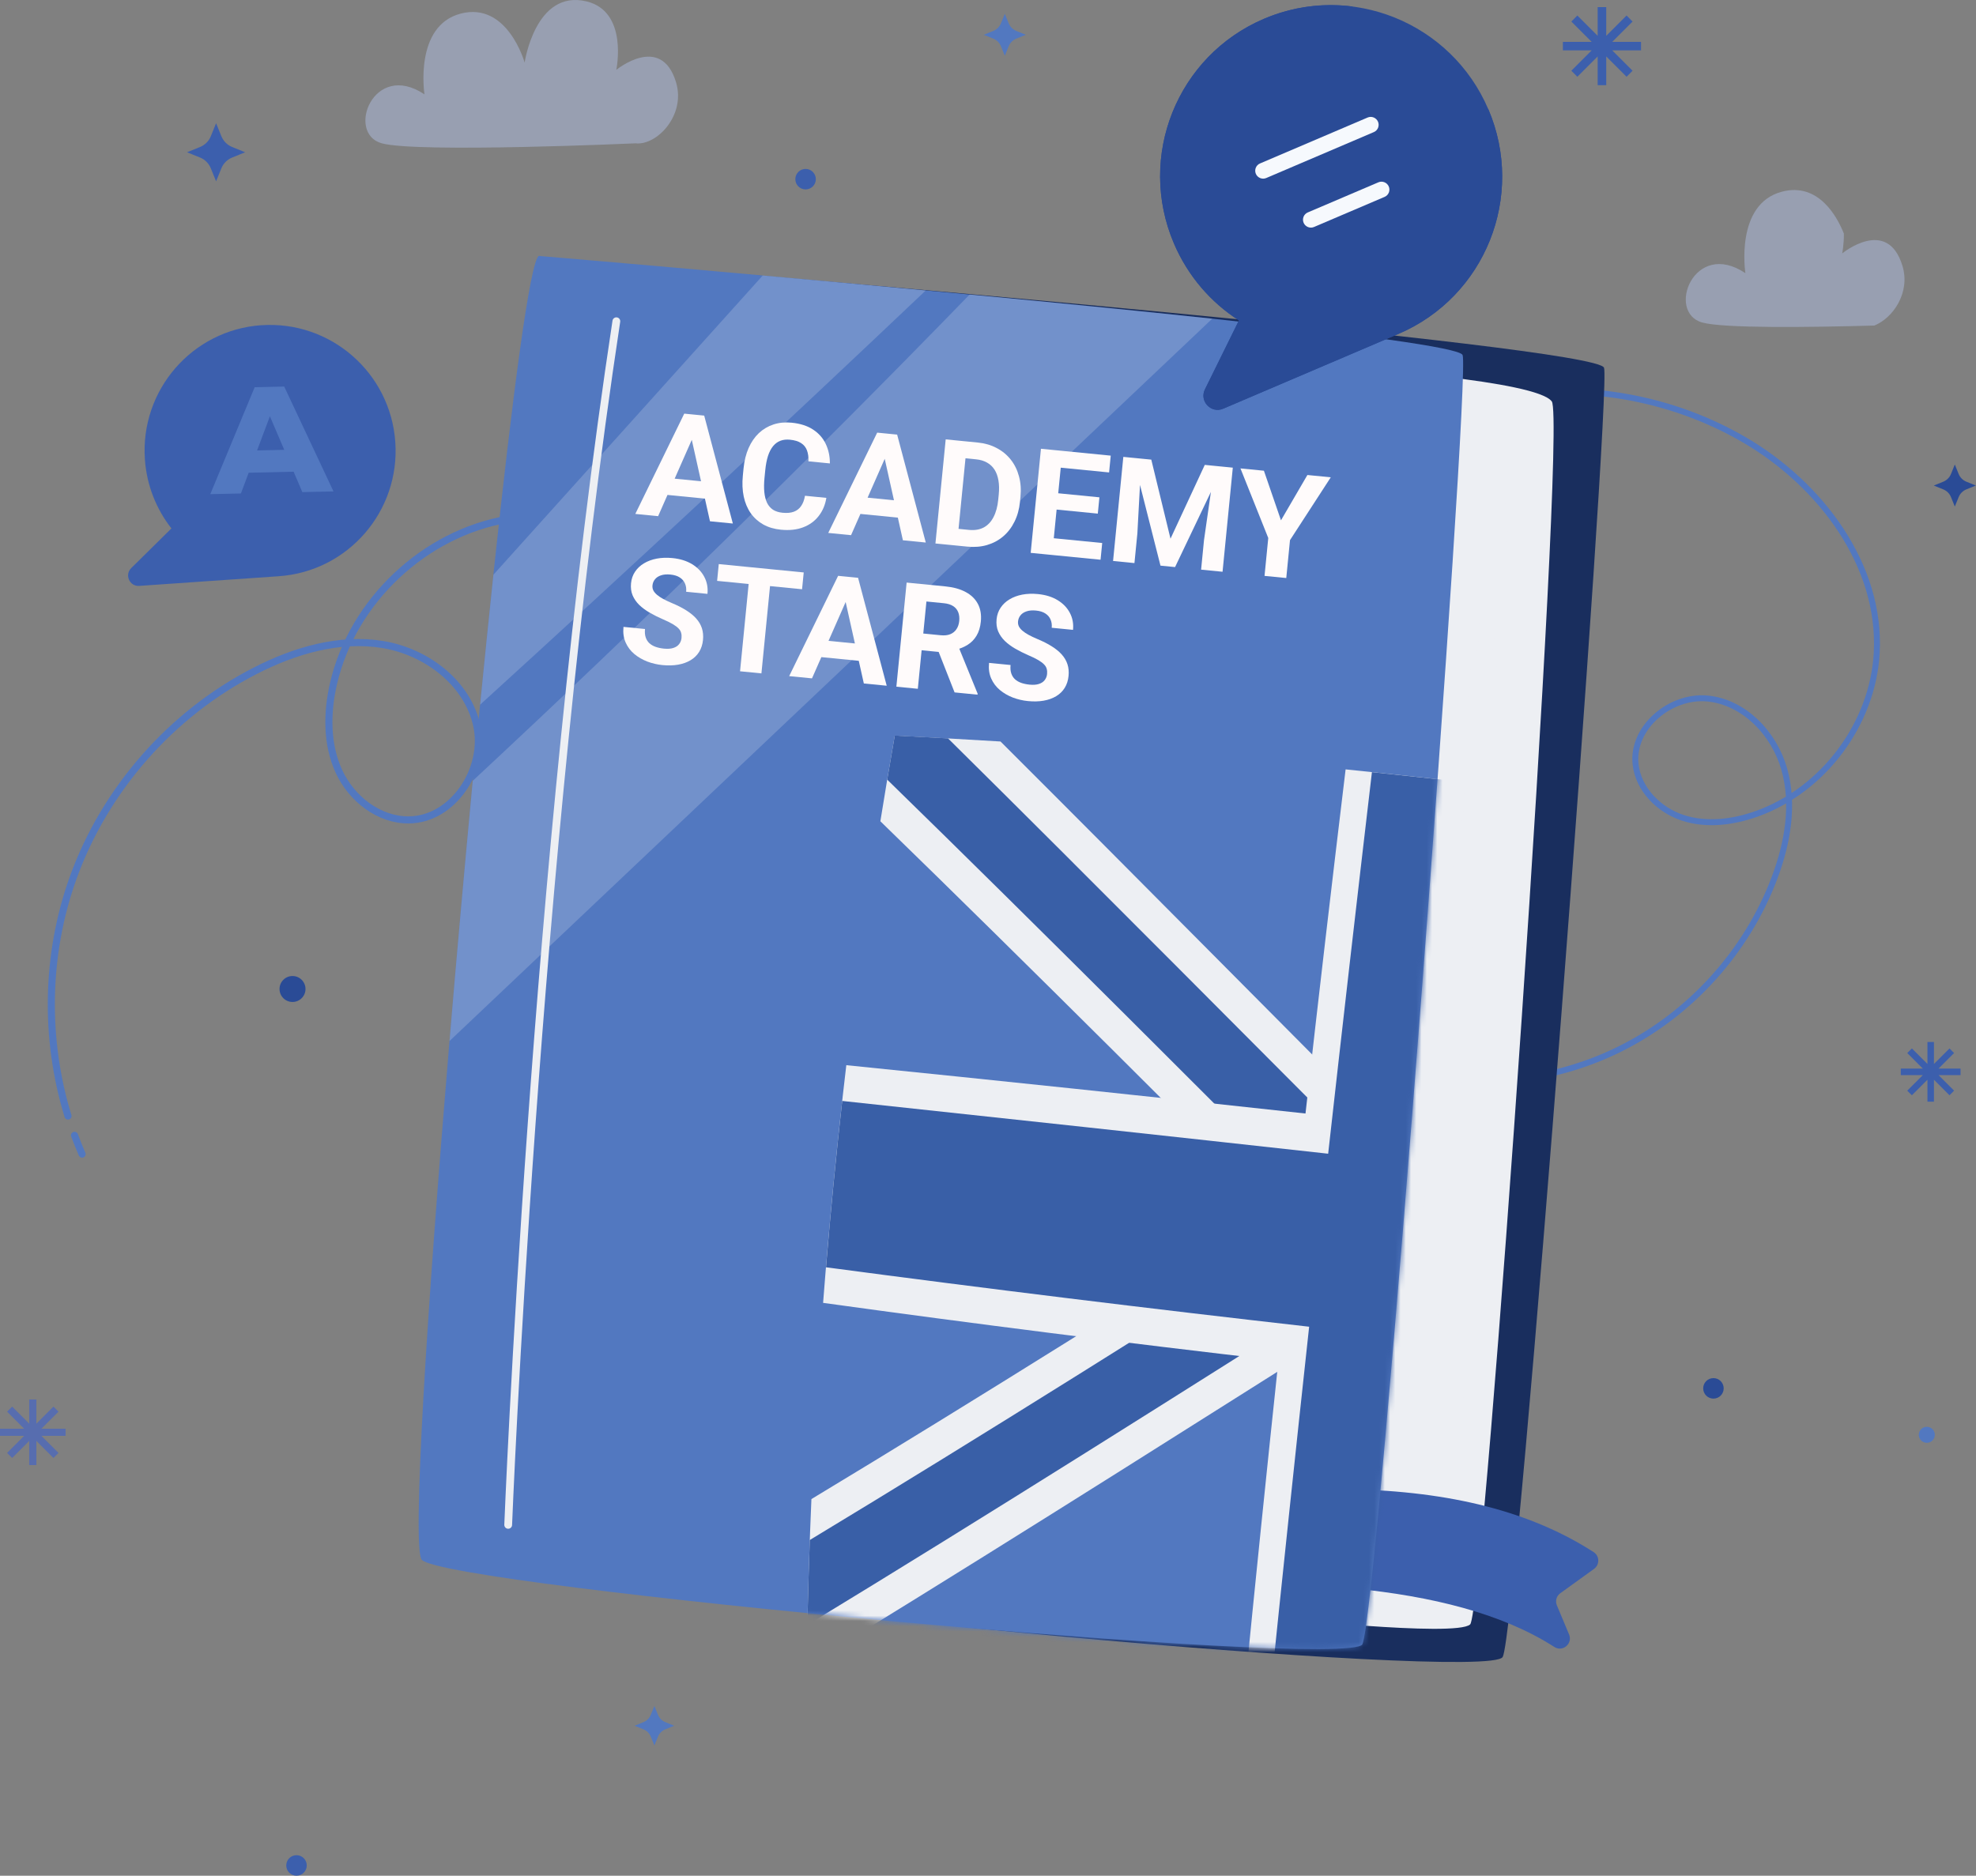 <?xml version="1.0" encoding="UTF-8"?> <svg xmlns="http://www.w3.org/2000/svg" width="376" height="357" viewBox="0 0 376 357" fill="none"><rect x="0" y="0" width="376" height="357" fill="#808080" stroke="none"/><g clip-path="url(#clip0_88_50)"><path d="M144.34 225.04C145.18 224.07 146 223.08 146.8 222.06" stroke="#5278C0" stroke-width="1.35" stroke-miterlimit="10" stroke-linecap="round"></path><path d="M151.3 215.73C159.11 203.53 163.67 189.23 164.2 174.75C164.88 156.39 159.09 137.86 148.09 123.14C136.14 107.15 116.33 95.48 96.65 98.81C80.77 101.5 67.1 114.37 63.47 130.06C62.18 135.62 62.11 141.65 64.5 146.83C66.89 152.01 72.1 156.1 77.8 156.05C86.2 155.97 92.46 146.43 90.74 138.21C89.02 129.99 81.13 124.03 72.84 122.67C64.55 121.31 56.05 123.83 48.58 127.66C32.61 135.83 19.94 150.25 13.89 167.15C8.71 181.61 8.43 197.74 12.94 212.41" stroke="#5278C0" stroke-width="1.35" stroke-miterlimit="10" stroke-linecap="round"></path><path d="M14.18 216.08C14.63 217.29 15.11 218.48 15.62 219.66" stroke="#5278C0" stroke-width="1.35" stroke-miterlimit="10" stroke-linecap="round"></path><path d="M247.38 96.58C248.11 95.78 248.86 95.01 249.62 94.25" stroke="#5278C0" stroke-width="1.13" stroke-miterlimit="10" stroke-linecap="round"></path><path d="M254.47 89.89C263.89 82.21 275.37 77.06 287.39 75.23C302.62 72.91 318.62 75.96 331.93 83.72C346.39 92.15 358.01 107.54 357.11 124.26C356.38 137.75 346.96 150.37 334.24 154.9C329.73 156.5 324.71 157.14 320.17 155.64C315.63 154.14 311.72 150.19 311.22 145.43C310.49 138.42 317.84 132.3 324.85 132.94C331.86 133.59 337.59 139.59 339.51 146.37C341.44 153.15 340.15 160.47 337.67 167.06C332.38 181.15 321.58 193.08 308.08 199.73C296.53 205.42 283.11 207.2 270.46 204.84" stroke="#5278C0" stroke-width="1.13" stroke-miterlimit="10" stroke-linecap="round"></path><path d="M267.27 204.18C266.22 203.92 265.18 203.64 264.15 203.32" stroke="#5278C0" stroke-width="1.13" stroke-miterlimit="10" stroke-linecap="round"></path><g style="mix-blend-mode:multiply" opacity="0.5"><path d="M120.92 27.28C120.92 27.28 79.55 29.14 72.66 27.28C65.77 25.42 71.04 11.44 80.77 17.96C80.77 17.96 78.74 4.92 87.66 2.59C96.58 0.26 99.83 11.91 99.83 11.91C99.83 11.91 101.86 -2.07 111.59 0.26C119.62 2.18 117.27 13.3 117.27 13.3C117.27 13.3 125.79 6.31 128.63 15.63C130.55 21.93 124.98 27.74 120.92 27.28Z" fill="#AFBEE2"></path></g><g style="mix-blend-mode:multiply" opacity="0.5"><path d="M332.12 51.99C332.12 51.99 330.07 38.83 339.08 36.48C346.11 34.64 349.65 41.41 350.86 44.46C350.88 46.59 350.54 48.23 350.54 48.23C350.54 48.23 359.13 41.18 362 50.58C363.57 55.73 360.17 60.56 356.65 61.96C344.08 62.31 328.02 62.5 323.94 61.39C316.98 59.51 322.3 45.41 332.12 51.99Z" fill="#AFBEE2"></path></g><path d="M312.26 7.97H306.78L310.65 4.1L309.51 2.95L305.64 6.82V1.35H304.01V6.82L300.14 2.95L299 4.1L302.87 7.97H297.39V9.59H302.87L299 13.46L300.14 14.61L304.01 10.74V16.21H305.64V10.74L309.51 14.61L310.65 13.46L306.78 9.59H312.26V7.97Z" fill="#3C5FAD"></path><path d="M12.48 271.92H7.88L11.13 268.67L10.17 267.71L6.92 270.96V266.36H5.56V270.96L2.31 267.71L1.35 268.67L4.59 271.92H0V273.28H4.59L1.35 276.53L2.31 277.49L5.56 274.24V278.84H6.92V274.24L10.17 277.49L11.13 276.53L7.88 273.28H12.48V271.92Z" fill="#576DAF"></path><path d="M373.06 203.38H368.87L371.83 200.42L370.96 199.54L368 202.5V198.32H366.76V202.5L363.8 199.54L362.92 200.42L365.88 203.38H361.69V204.62H365.88L362.92 207.58L363.8 208.46L366.76 205.5V209.68H368V205.5L370.96 208.46L371.83 207.58L368.87 204.62H373.06V203.38Z" fill="#3C5FAD"></path><path d="M41.12 23.45L42.13 25.94C42.51 26.86 43.24 27.6 44.16 27.97L46.65 28.98L44.16 29.99C43.24 30.37 42.5 31.1 42.13 32.02L41.12 34.51L40.11 32.02C39.73 31.1 39 30.36 38.08 29.99L35.59 28.98L38.08 27.97C39 27.59 39.74 26.86 40.11 25.94L41.12 23.45Z" fill="#3C5FAD"></path><path d="M124.52 324.69L125.21 326.38C125.47 327.01 125.96 327.51 126.59 327.76L128.28 328.45L126.59 329.14C125.96 329.4 125.46 329.89 125.21 330.52L124.52 332.21L123.83 330.52C123.57 329.89 123.08 329.39 122.45 329.14L120.76 328.45L122.45 327.76C123.08 327.5 123.58 327.01 123.83 326.38L124.52 324.69Z" fill="#5278C0"></path><path d="M55.66 190.7C57.024 190.7 58.13 189.594 58.13 188.23C58.13 186.866 57.024 185.76 55.66 185.76C54.296 185.76 53.19 186.866 53.19 188.23C53.19 189.594 54.296 190.7 55.66 190.7Z" fill="#2A4B96"></path><path d="M368.16 273.16C368.12 274 367.4 274.65 366.56 274.6C365.72 274.56 365.07 273.84 365.12 273C365.16 272.16 365.88 271.51 366.72 271.56C367.56 271.6 368.21 272.32 368.16 273.16Z" fill="#5278C0"></path><path d="M327.99 264.24C327.99 265.32 327.12 266.19 326.04 266.19C324.96 266.19 324.09 265.32 324.09 264.24C324.09 263.16 324.96 262.29 326.04 262.29C327.12 262.29 327.99 263.16 327.99 264.24Z" fill="#2A4B96"></path><path d="M371.97 88.41L372.7 90.21C372.97 90.88 373.5 91.41 374.17 91.68L375.97 92.41L374.17 93.14C373.5 93.41 372.97 93.94 372.7 94.61L371.97 96.41L371.24 94.61C370.97 93.94 370.44 93.41 369.77 93.14L367.97 92.41L369.77 91.68C370.44 91.41 370.97 90.88 371.24 90.21L371.97 88.41Z" fill="#2A4B96"></path><path d="M191.2 2.62L191.93 4.42C192.2 5.09 192.73 5.62 193.4 5.89L195.2 6.62L193.4 7.35C192.73 7.62 192.2 8.15 191.93 8.82L191.2 10.62L190.47 8.82C190.2 8.15 189.67 7.62 189 7.35L187.2 6.62L189 5.89C189.67 5.62 190.2 5.09 190.47 4.42L191.2 2.62Z" fill="#5278C0"></path><path d="M155.24 34.1C155.24 35.18 154.37 36.05 153.29 36.05C152.21 36.05 151.34 35.18 151.34 34.1C151.34 33.02 152.21 32.15 153.29 32.15C154.37 32.15 155.24 33.02 155.24 34.1Z" fill="#3C5FAD"></path><path d="M58.37 355.04C58.37 356.12 57.5 356.99 56.42 356.99C55.34 356.99 54.47 356.12 54.47 355.04C54.47 353.96 55.34 353.09 56.42 353.09C57.5 353.09 58.37 353.96 58.37 355.04Z" fill="#3C5FAD"></path><path d="M140.26 52.11C135.42 54.74 113.82 295.3 117.97 300.27C122.12 305.24 283.2 320.22 285.94 315.36C288.68 310.5 306.68 74.21 305.22 69.99C303.76 65.77 140.26 52.11 140.26 52.11Z" fill="#192E5E"></path><path d="M295.28 76.41C292.42 72.41 257.96 70.16 257.96 70.16L241.98 307.82C241.98 307.82 277.06 311.65 279.74 309.17C282.42 306.69 298.14 80.4 295.28 76.4V76.41Z" fill="#EDEFF3"></path><path d="M287 93.53L271.62 281.39" stroke="#EDEFF3" stroke-width="0.88" stroke-linecap="round" stroke-linejoin="round"></path><path d="M291.38 113.66L278.89 267.06" stroke="#EDEFF3" stroke-width="0.88" stroke-linecap="round" stroke-linejoin="round"></path><path d="M281.57 113.46L268.41 262.38" stroke="#EDEFF3" stroke-width="0.88" stroke-linecap="round" stroke-linejoin="round"></path><path d="M257.6 302.33C272.28 303.79 285.72 307.01 295.77 313.46C297.36 314.48 299.3 312.82 298.57 311.08L296.25 305.54C295.9 304.71 296.17 303.75 296.9 303.23L303.32 298.6C304.42 297.8 304.39 296.14 303.24 295.4C291.26 287.69 276.1 283.85 256.89 283.43L257.59 302.33H257.6Z" fill="#3C5FAD"></path><path d="M259.25 312.95C256.36 317.79 84.71 301.88 80.26 296.87C78.36 294.73 81.23 249.45 85.53 198.13C86.89 181.83 88.41 164.93 89.95 148.6C90.42 143.71 90.9 138.87 91.35 134.11C92.2 125.53 93.05 117.22 93.88 109.37C97.53 75.03 100.88 49.55 102.54 48.71C102.54 48.71 120.61 50.22 145.13 52.43C154.71 53.29 165.29 54.24 176.15 55.27C178.9 55.52 181.7 55.79 184.49 56.05C200.3 57.55 216.4 59.13 230.65 60.65C257.37 63.51 277.77 66.15 278.31 67.57C279.9 71.78 262.09 308.11 259.22 312.95H259.25Z" fill="#5278C0"></path><path d="M117.28 61.14C101.67 164 96.7 290.22 96.7 290.22" stroke="#EDEFF3" stroke-width="1.48" stroke-linecap="round" stroke-linejoin="round"></path><g style="mix-blend-mode:soft-light" opacity="0.21"><path d="M145.14 52.43C128.08 71.41 110.97 90.39 93.89 109.38C93.06 117.23 92.21 125.54 91.36 134.12C119.9 108.13 148.15 81.85 176.16 55.28C165.3 54.25 154.72 53.3 145.14 52.44V52.43Z" fill="#EDEFF3"></path><path d="M184.51 56.05C153.76 87.72 122.22 118.58 89.96 148.6C88.42 164.93 86.9 181.84 85.54 198.13C133.93 152.3 182.32 106.48 230.68 60.65C216.42 59.13 200.33 57.55 184.52 56.05H184.51Z" fill="#EDEFF3"></path></g><mask id="mask0_88_50" style="mask-type:luminance" maskUnits="userSpaceOnUse" x="79" y="48" width="200" height="266"><path d="M259.25 312.95C256.36 317.79 84.71 301.88 80.26 296.87C78.36 294.73 81.23 249.45 85.53 198.13C86.89 181.83 88.41 164.93 89.95 148.6C90.42 143.71 90.9 138.87 91.35 134.11C92.2 125.53 93.05 117.22 93.88 109.37C97.53 75.03 100.88 49.55 102.54 48.71C102.54 48.71 120.61 50.22 145.13 52.43C154.71 53.29 165.29 54.24 176.15 55.27C178.9 55.52 181.7 55.79 184.49 56.05C200.3 57.55 216.4 59.13 230.65 60.65C257.37 63.51 277.77 66.15 278.31 67.57C279.9 71.78 262.09 308.11 259.22 312.95H259.25Z" fill="white"></path></mask><g mask="url(#mask0_88_50)"><path d="M375.1 162.798C372.455 220.453 365.338 276.683 353.831 332.051C286.169 329.866 219.52 322.541 153.603 309.984C154.794 253.417 160.28 196.896 170.258 140C238.707 143.339 306.988 150.963 375.091 162.798H375.1Z" fill="#5278C0"></path><path d="M170.258 140.009C169.301 145.449 168.392 150.878 167.52 156.308C224.781 211.957 289.911 278.962 344.819 331.732C347.82 331.854 350.821 331.957 353.831 332.06C355.5 324.014 357.085 315.939 358.567 307.856C304.897 257.187 243.753 194.383 190.383 141.125C183.678 140.713 176.972 140.347 170.258 140.009Z" fill="#EDEFF3"></path><path d="M170.258 140.009C169.77 142.804 169.292 145.589 168.823 148.384C228.101 206.189 296.729 276.946 353.972 331.357C355.069 326.086 356.119 320.797 357.132 315.508C301.221 262.645 236.363 195.883 180.395 140.535C177.019 140.347 173.643 140.169 170.267 140L170.258 140.009Z" fill="#395FA7"></path><path d="M375.1 162.798C374.847 168.303 374.556 173.798 374.218 179.284C305.628 220.641 227.238 271.76 162.352 311.616C159.436 311.082 156.519 310.538 153.603 309.984C153.781 301.76 154.043 293.535 154.4 285.311C217.494 247.255 290.905 199.362 354.984 159.431C361.69 160.51 368.395 161.635 375.1 162.798Z" fill="#EDEFF3"></path><path d="M375.1 162.798C374.969 165.63 374.828 168.453 374.678 171.275C303.65 214.273 221.077 268.281 153.621 309.272C153.743 303.879 153.893 298.496 154.09 293.104C219.867 253.37 297.826 202.429 364.972 161.072C368.348 161.635 371.724 162.207 375.1 162.798Z" fill="#395FA7"></path><path d="M370.364 225.939C341.002 222.413 311.686 218.99 282.409 215.699C284.809 193.961 287.116 172.11 289.32 150.138C278.235 148.787 267.141 147.559 256.047 146.433C253.403 168.359 250.852 190.181 248.414 211.929C219.248 208.74 190.12 205.674 161.039 202.729C159.258 217.818 157.785 232.898 156.622 247.968C185.422 251.954 214.297 255.611 243.265 258.95C240.986 280.388 238.801 301.741 236.71 323.01C247.523 324.342 258.354 325.533 269.204 326.593C271.905 305.399 274.522 284.101 277.044 262.691C306.153 265.777 335.366 268.543 364.681 270.982C366.885 256.042 368.779 241.038 370.364 225.939Z" fill="#EDEFF3"></path><path d="M369.633 232.738C338.535 229.175 307.504 225.658 276.519 222.216C279.201 198.124 281.808 173.901 284.331 149.547C276.575 148.628 268.82 147.765 261.055 146.958C258.195 171.285 255.419 195.489 252.727 219.581C221.846 216.168 191.03 212.829 160.261 209.537C159.079 220.097 158.048 230.647 157.176 241.197C187.729 245.258 218.376 249.028 249.108 252.507C246.519 276.318 244.015 300.016 241.596 323.601C249.164 324.501 256.741 325.336 264.328 326.105C267.226 302.576 270.048 278.915 272.787 255.123C303.64 258.462 334.606 261.5 365.656 264.267C367.138 253.801 368.46 243.289 369.633 232.738Z" fill="#395FA7"></path></g><path d="M49.74 61.89C36.58 62.8 26.65 74.24 27.57 87.43C27.92 92.41 29.76 96.92 32.62 100.57L24.97 108.12C23.66 109.41 24.66 111.64 26.49 111.51L53.05 109.67C66.21 108.76 76.14 97.32 75.22 84.13C74.3 70.94 62.89 60.99 49.73 61.9L49.74 61.89Z" fill="#3C5FAD"></path><path d="M40.01 94.06L48.46 73.7L54.08 73.57L63.46 93.53L57.53 93.66L50.17 76.45L52.42 76.4L45.84 93.92L40.02 94.05L40.01 94.06ZM44.79 90.03L46.17 85.79L56.02 85.57L57.58 89.74L44.79 90.03Z" fill="#5278C0"></path><path d="M240.5 3.59C223.98 10.64 216.31 29.78 223.38 46.34C226.05 52.59 230.43 57.58 235.75 60.99L229.28 74.11C228.17 76.35 230.45 78.77 232.75 77.79L266.09 63.56C282.61 56.51 290.28 37.37 283.21 20.81C276.14 4.25 257.02 -3.46 240.49 3.59H240.5Z" fill="#2A4B96"></path><path d="M257.26 1.22C251.74 0.53 245.98 1.24 240.5 3.58C223.98 10.63 216.31 29.77 223.38 46.33C226.05 52.58 230.43 57.57 235.75 60.98L229.28 74.1C228.17 76.34 230.45 78.76 232.75 77.78L266.09 63.55C282.61 56.5 290.28 37.36 283.21 20.8" fill="#2A4B96"></path><path d="M240.95 33.88C240.19 34.21 239.3 33.85 238.97 33.09C238.64 32.32 239 31.43 239.76 31.11L260.23 22.37C260.99 22.04 261.88 22.4 262.21 23.16C262.54 23.93 262.18 24.82 261.42 25.14L240.95 33.88Z" fill="#F6F9FD"></path><path d="M250.04 43.2C249.28 43.53 248.39 43.17 248.06 42.41C247.73 41.64 248.09 40.75 248.85 40.43L262.28 34.7C263.04 34.37 263.93 34.73 264.26 35.49C264.59 36.26 264.23 37.15 263.47 37.47L250.04 43.2Z" fill="#F6F9FD"></path></g><path d="M199.242 128.282C199.277 127.928 199.254 127.605 199.173 127.313C199.101 127.013 198.937 126.731 198.679 126.468C198.422 126.195 198.051 125.916 197.566 125.63C197.081 125.344 196.448 125.034 195.665 124.701C194.796 124.322 193.975 123.911 193.204 123.469C192.441 123.027 191.775 122.536 191.206 121.994C190.646 121.445 190.221 120.83 189.931 120.151C189.649 119.473 189.551 118.708 189.635 117.855C189.716 117.03 189.971 116.299 190.4 115.664C190.83 115.019 191.395 114.489 192.096 114.072C192.797 113.647 193.605 113.346 194.52 113.171C195.444 112.996 196.441 112.961 197.512 113.067C198.972 113.211 200.221 113.599 201.258 114.233C202.295 114.866 203.067 115.67 203.576 116.645C204.093 117.622 204.294 118.699 204.178 119.879L200.123 119.479C200.18 118.899 200.108 118.378 199.905 117.919C199.713 117.451 199.385 117.066 198.92 116.764C198.464 116.463 197.869 116.276 197.134 116.203C196.427 116.134 195.826 116.184 195.333 116.356C194.841 116.518 194.459 116.769 194.187 117.108C193.917 117.439 193.759 117.826 193.716 118.271C193.683 118.607 193.734 118.919 193.871 119.207C194.016 119.496 194.245 119.775 194.558 120.044C194.87 120.313 195.261 120.576 195.73 120.833C196.2 121.089 196.746 121.349 197.371 121.612C198.418 122.045 199.33 122.506 200.106 122.995C200.892 123.484 201.536 124.01 202.039 124.573C202.542 125.135 202.903 125.752 203.121 126.424C203.339 127.096 203.407 127.84 203.327 128.657C203.242 129.518 202.998 130.273 202.596 130.92C202.193 131.567 201.651 132.096 200.969 132.505C200.288 132.914 199.495 133.198 198.591 133.356C197.687 133.514 196.691 133.54 195.602 133.433C194.622 133.336 193.669 133.114 192.741 132.766C191.815 132.409 190.987 131.929 190.259 131.326C189.54 130.724 188.989 129.992 188.607 129.13C188.224 128.268 188.088 127.279 188.198 126.163L192.294 126.567C192.233 127.184 192.277 127.715 192.426 128.16C192.574 128.605 192.808 128.976 193.127 129.273C193.454 129.571 193.853 129.803 194.322 129.968C194.8 130.134 195.33 130.246 195.91 130.303C196.618 130.373 197.208 130.33 197.682 130.175C198.164 130.021 198.531 129.778 198.784 129.446C199.045 129.114 199.198 128.726 199.242 128.282Z" fill="#FFFBFB"></path><path d="M172.516 110.879L179.905 111.607C181.42 111.756 182.699 112.111 183.743 112.672C184.796 113.234 185.573 113.988 186.075 114.935C186.578 115.882 186.765 117.005 186.637 118.302C186.532 119.363 186.261 120.257 185.823 120.983C185.395 121.701 184.83 122.282 184.126 122.726C183.433 123.161 182.636 123.486 181.736 123.7L180.376 124.253L173.954 123.62L174.24 120.433L179.016 120.904C179.733 120.974 180.34 120.906 180.836 120.698C181.333 120.491 181.722 120.172 182.002 119.741C182.292 119.312 182.466 118.798 182.525 118.199C182.588 117.564 182.524 117.004 182.334 116.518C182.143 116.032 181.82 115.643 181.363 115.351C180.907 115.058 180.315 114.876 179.59 114.805L176.283 114.479L174.647 131.094L170.564 130.692L172.516 110.879ZM181.641 131.783L177.993 122.506L182.309 122.904L186.027 132.022L186.009 132.213L181.641 131.783Z" fill="#FFFBFB"></path><path d="M161.514 113.217L154.508 129.11L150.167 128.682L159.48 109.595L162.242 109.867L161.514 113.217ZM164.373 130.082L160.589 113.126L160.487 109.695L163.277 109.969L168.727 130.511L164.373 130.082ZM164.855 122.682L164.54 125.88L154.076 124.849L154.391 121.652L164.855 122.682Z" fill="#FFFBFB"></path><path d="M146.839 108.35L144.887 128.162L140.819 127.762L142.77 107.949L146.839 108.35ZM152.935 108.951L152.62 112.148L136.455 110.556L136.77 107.358L152.935 108.951Z" fill="#FFFBFB"></path><path d="M129.682 121.43C129.717 121.076 129.693 120.753 129.612 120.461C129.541 120.161 129.377 119.879 129.119 119.616C128.861 119.343 128.491 119.064 128.006 118.778C127.521 118.492 126.887 118.182 126.105 117.849C125.236 117.47 124.415 117.06 123.643 116.617C122.881 116.176 122.215 115.684 121.645 115.143C121.086 114.593 120.661 113.979 120.371 113.3C120.089 112.622 119.991 111.856 120.075 111.003C120.156 110.178 120.411 109.447 120.84 108.812C121.27 108.167 121.835 107.637 122.536 107.22C123.237 106.795 124.045 106.494 124.96 106.319C125.884 106.144 126.881 106.11 127.952 106.215C129.412 106.359 130.661 106.747 131.698 107.381C132.734 108.014 133.507 108.818 134.015 109.794C134.533 110.77 134.734 111.847 134.618 113.027L130.563 112.627C130.62 112.047 130.547 111.527 130.345 111.067C130.153 110.599 129.825 110.214 129.36 109.912C128.904 109.611 128.309 109.424 127.574 109.352C126.867 109.282 126.266 109.333 125.773 109.504C125.281 109.666 124.899 109.917 124.627 110.257C124.356 110.587 124.199 110.975 124.155 111.419C124.122 111.755 124.174 112.067 124.311 112.355C124.456 112.644 124.685 112.923 124.998 113.192C125.31 113.461 125.701 113.724 126.17 113.981C126.639 114.238 127.186 114.498 127.811 114.761C128.858 115.194 129.77 115.654 130.546 116.143C131.331 116.632 131.976 117.159 132.479 117.721C132.982 118.284 133.343 118.901 133.561 119.572C133.778 120.244 133.847 120.988 133.767 121.805C133.682 122.667 133.438 123.421 133.035 124.068C132.633 124.716 132.091 125.244 131.409 125.653C130.728 126.062 129.935 126.346 129.031 126.504C128.127 126.663 127.13 126.688 126.042 126.581C125.062 126.484 124.109 126.262 123.181 125.914C122.254 125.557 121.427 125.077 120.699 124.474C119.979 123.872 119.429 123.14 119.046 122.278C118.664 121.416 118.528 120.427 118.638 119.312L122.734 119.715C122.673 120.332 122.717 120.863 122.865 121.308C123.014 121.753 123.248 122.124 123.566 122.421C123.894 122.719 124.293 122.951 124.762 123.116C125.24 123.282 125.77 123.394 126.35 123.451C127.058 123.521 127.648 123.478 128.121 123.323C128.604 123.169 128.971 122.926 129.224 122.594C129.485 122.262 129.638 121.874 129.682 121.43Z" fill="#FFFBFB"></path><path d="M240.502 89.59L243.749 99.032L248.775 90.405L253.225 90.843L245.466 102.801L244.756 110.013L240.619 109.606L241.329 102.394L236.039 89.15L240.502 89.59Z" fill="#FFFBFB"></path><path d="M215.615 87.138L219.071 87.479L222.727 102.526L229.249 88.481L232.705 88.822L223.596 107.929L220.82 107.656L215.615 87.138ZM213.75 86.955L217.193 87.294L216.422 101.534L215.867 107.168L211.799 106.767L213.75 86.955ZM231.127 88.666L234.583 89.007L232.632 108.819L228.549 108.417L229.104 102.783L231.127 88.666Z" fill="#FFFBFB"></path><path d="M209.731 103.348L209.418 106.532L198.872 105.494L199.186 102.309L209.731 103.348ZM202.157 85.813L200.205 105.625L196.123 105.223L198.075 85.411L202.157 85.813ZM209.2 94.654L208.894 97.756L199.723 96.853L200.029 93.751L209.2 94.654ZM211.355 86.719L211.041 89.917L200.509 88.879L200.823 85.681L211.355 86.719Z" fill="#FFFBFB"></path><path d="M184.081 104.037L179.767 103.612L180.108 100.43L184.395 100.853C185.465 100.958 186.391 100.806 187.173 100.398C187.956 99.981 188.58 99.323 189.044 98.425C189.517 97.528 189.819 96.418 189.949 95.093L190.044 94.127C190.144 93.111 190.124 92.207 189.982 91.414C189.849 90.623 189.6 89.943 189.235 89.376C188.869 88.809 188.395 88.364 187.814 88.041C187.233 87.709 186.548 87.504 185.758 87.426L181.322 86.989L181.637 83.792L186.073 84.228C187.398 84.359 188.586 84.705 189.639 85.267C190.702 85.82 191.596 86.554 192.322 87.468C193.047 88.382 193.57 89.441 193.891 90.645C194.222 91.841 194.318 93.147 194.178 94.562L194.086 95.501C193.947 96.907 193.599 98.169 193.04 99.286C192.49 100.404 191.77 101.341 190.881 102.096C190.001 102.843 188.981 103.388 187.821 103.732C186.67 104.067 185.424 104.169 184.081 104.037ZM184.032 84.028L182.081 103.84L177.998 103.438L179.95 83.625L184.032 84.028Z" fill="#FFFBFB"></path><path d="M168.948 85.963L161.942 101.856L157.601 101.428L166.914 82.341L169.677 82.613L168.948 85.963ZM171.807 102.828L168.023 85.872L167.921 82.441L170.711 82.715L176.161 103.257L171.807 102.828ZM172.289 95.428L171.974 98.626L161.51 97.595L161.825 94.398L172.289 95.428Z" fill="#FFFBFB"></path><path d="M153.173 94.356L157.242 94.757C157.029 96.082 156.545 97.23 155.79 98.2C155.044 99.171 154.062 99.889 152.843 100.355C151.634 100.822 150.217 100.976 148.594 100.816C147.324 100.691 146.207 100.361 145.243 99.826C144.279 99.283 143.48 98.563 142.845 97.667C142.219 96.771 141.777 95.72 141.52 94.513C141.264 93.307 141.207 91.978 141.35 90.526L141.485 89.152C141.628 87.7 141.948 86.408 142.444 85.276C142.95 84.135 143.602 83.187 144.4 82.432C145.207 81.678 146.136 81.128 147.187 80.783C148.238 80.438 149.384 80.326 150.627 80.448C152.278 80.611 153.641 81.048 154.716 81.758C155.8 82.469 156.603 83.382 157.126 84.496C157.657 85.611 157.92 86.846 157.915 88.201L153.833 87.799C153.866 86.996 153.774 86.305 153.556 85.724C153.339 85.135 152.968 84.673 152.443 84.337C151.927 83.993 151.215 83.776 150.308 83.687C149.628 83.62 149.021 83.689 148.488 83.892C147.955 84.096 147.491 84.44 147.095 84.923C146.7 85.406 146.377 86.034 146.127 86.806C145.886 87.57 145.715 88.478 145.611 89.531L145.473 90.932C145.372 91.957 145.36 92.868 145.437 93.663C145.516 94.449 145.687 95.126 145.952 95.692C146.227 96.25 146.605 96.691 147.086 97.013C147.577 97.327 148.186 97.519 148.911 97.591C149.764 97.675 150.48 97.608 151.061 97.391C151.641 97.173 152.102 96.811 152.445 96.304C152.797 95.798 153.04 95.149 153.173 94.356Z" fill="#FFFBFB"></path><path d="M132.236 82.347L125.23 98.24L120.889 97.812L130.202 78.725L132.964 78.997L132.236 82.347ZM135.095 99.211L131.311 82.255L131.209 78.824L133.998 79.099L139.449 99.64L135.095 99.211ZM135.576 91.812L135.261 95.01L124.797 93.979L125.112 90.781L135.576 91.812Z" fill="#FFFBFB"></path><defs><clipPath id="clip0_88_50"><rect width="375.97" height="356.99" fill="white"></rect></clipPath></defs></svg> 